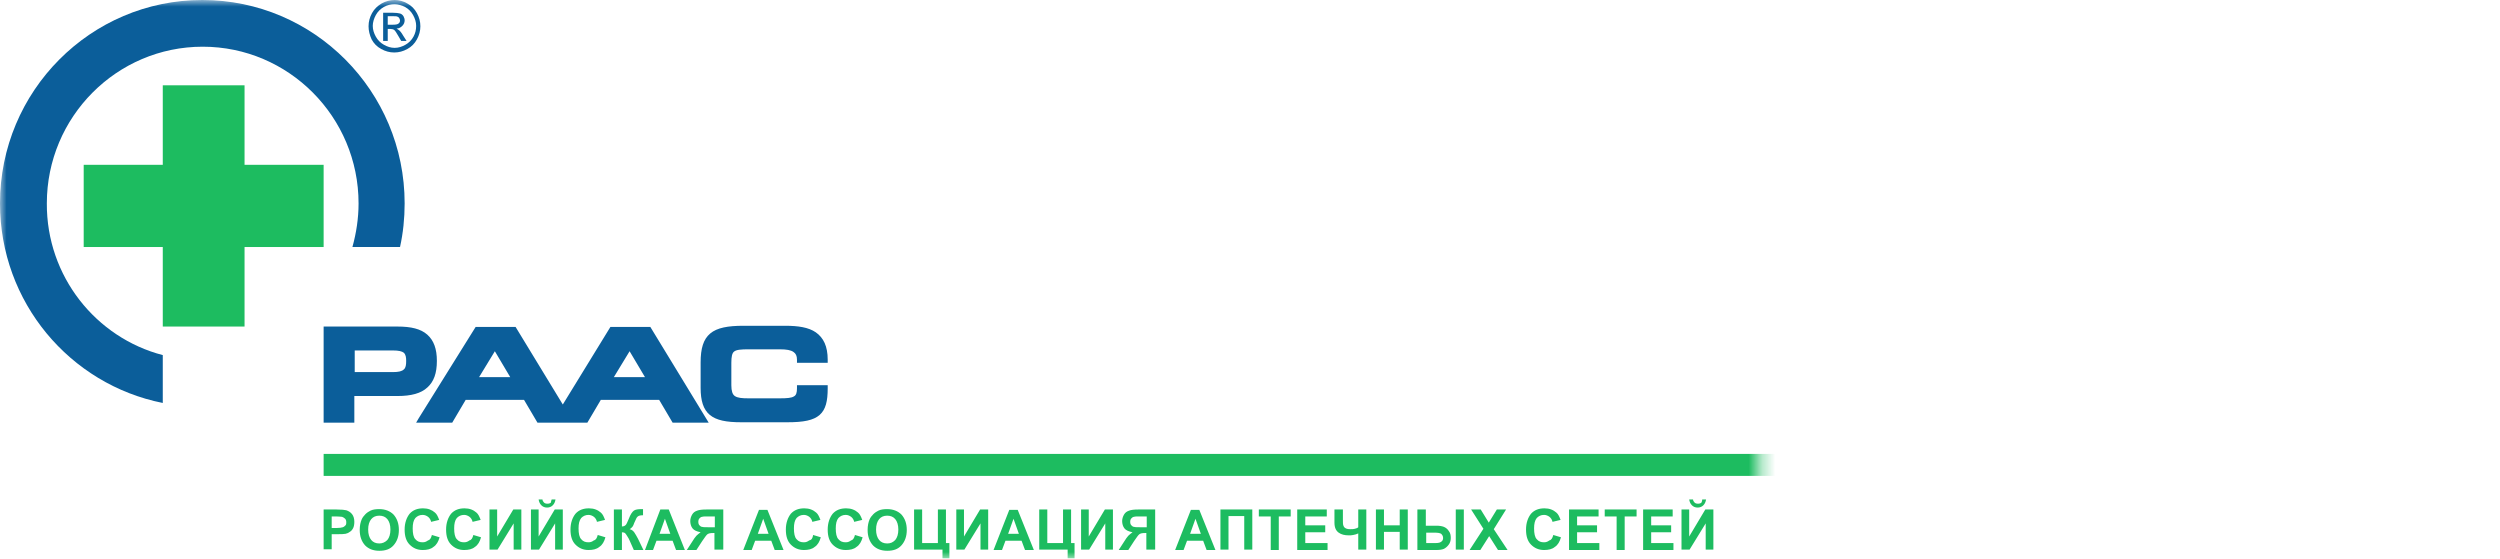 <?xml version="1.0" encoding="UTF-8"?> <svg xmlns="http://www.w3.org/2000/svg" width="188" height="42" viewBox="0 0 188 42" fill="none"><mask id="mask0_739_66" style="mask-type:luminance" maskUnits="userSpaceOnUse" x="0" y="0" width="133" height="42"><path d="M132.323 0H0V42H132.323V0Z" fill="white"></path></mask><g mask="url(#mask0_739_66)"><path fill-rule="evenodd" clip-rule="evenodd" d="M15.214 0C23.616 0 30.429 6.85 30.429 15.296C30.429 16.428 30.313 17.532 30.082 18.576H26.502C26.791 17.532 26.964 16.428 26.964 15.296C26.964 8.795 21.71 3.512 15.243 3.512C8.776 3.512 3.522 8.795 3.522 15.296C3.493 20.782 7.217 25.397 12.241 26.703V30.303C5.254 28.91 0 22.727 0 15.296C0 6.85 6.813 0 15.214 0Z" fill="#0B5E9A"></path><path fill-rule="evenodd" clip-rule="evenodd" d="M12.241 6.415H18.39V12.394H24.337V18.576H18.39V24.556H12.241V18.576H6.294V12.394H12.241V6.415Z" fill="#1DBC60"></path><path fill-rule="evenodd" clip-rule="evenodd" d="M29.909 29.78H26.646V31.783H24.337V24.556H29.88C30.919 24.556 31.641 24.73 32.132 25.165C32.623 25.601 32.853 26.239 32.853 27.139C32.853 28.068 32.623 28.706 32.132 29.142C31.67 29.577 30.919 29.78 29.909 29.78ZM29.562 26.355H26.675V27.981H29.562C29.966 27.981 30.226 27.923 30.371 27.777C30.515 27.661 30.544 27.429 30.544 27.139C30.544 26.878 30.515 26.674 30.371 26.529C30.226 26.413 29.966 26.355 29.562 26.355ZM31.497 31.435L31.294 31.783H34.008L35.019 30.07H39.407L40.417 31.783H44.17L45.181 30.07H49.569L50.58 31.783H53.293L48.905 24.585H45.903L42.323 30.419L38.772 24.585H35.769L31.497 31.435ZM37.213 26.413L38.368 28.358H36.029L37.213 26.413ZM47.346 26.413L48.501 28.358H46.163L47.346 26.413ZM61.348 24.991C61.925 25.397 62.243 26.036 62.243 27.052V27.284H59.933V27.052C59.933 26.762 59.847 26.587 59.674 26.471C59.471 26.326 59.154 26.268 58.634 26.268H56.296C55.718 26.268 55.372 26.297 55.199 26.442C55.054 26.558 54.997 26.82 54.997 27.284V28.968C54.997 29.403 55.083 29.664 55.257 29.78C55.459 29.925 55.805 29.954 56.267 29.954H58.663C59.183 29.954 59.529 29.925 59.703 29.809C59.876 29.722 59.933 29.519 59.933 29.2V28.968H62.243V29.2C62.243 30.158 62.099 30.796 61.637 31.203C61.175 31.609 60.424 31.754 59.212 31.754H55.747C54.621 31.754 53.871 31.609 53.38 31.203C52.889 30.796 52.687 30.129 52.687 29.171V27.255C52.687 26.21 52.889 25.514 53.409 25.078C53.929 24.643 54.737 24.498 55.921 24.498H59.038C60.02 24.498 60.8 24.614 61.348 24.991Z" fill="#0B5E9A"></path><path fill-rule="evenodd" clip-rule="evenodd" d="M29.678 0C29.996 0 30.342 0.087 30.631 0.261C30.948 0.435 31.179 0.668 31.352 0.987C31.526 1.306 31.612 1.625 31.612 1.974C31.612 2.322 31.526 2.641 31.352 2.961C31.179 3.28 30.948 3.512 30.631 3.686C30.313 3.86 29.996 3.947 29.649 3.947C29.303 3.947 28.985 3.86 28.668 3.686C28.35 3.512 28.119 3.28 27.946 2.961C27.802 2.641 27.715 2.322 27.715 1.974C27.715 1.625 27.802 1.306 27.975 0.987C28.148 0.668 28.408 0.435 28.696 0.261C29.014 0.087 29.331 0 29.678 0ZM29.678 0.319C29.389 0.319 29.13 0.377 28.87 0.522C28.61 0.668 28.408 0.871 28.263 1.132C28.119 1.393 28.032 1.683 28.032 1.945C28.032 2.235 28.119 2.496 28.263 2.757C28.408 3.019 28.61 3.222 28.87 3.367C29.13 3.512 29.389 3.599 29.678 3.599C29.967 3.599 30.227 3.512 30.486 3.367C30.746 3.222 30.948 3.019 31.093 2.757C31.237 2.496 31.295 2.235 31.295 1.945C31.295 1.654 31.208 1.393 31.064 1.132C30.919 0.871 30.717 0.668 30.457 0.522C30.227 0.406 29.938 0.319 29.678 0.319ZM28.812 3.077H29.158V2.177H29.36C29.476 2.177 29.562 2.206 29.62 2.235C29.707 2.293 29.822 2.467 29.967 2.728L30.169 3.077H30.573L30.313 2.67C30.198 2.467 30.082 2.322 29.996 2.264C29.938 2.235 29.88 2.177 29.822 2.148C29.996 2.148 30.14 2.061 30.255 1.945C30.371 1.829 30.429 1.683 30.429 1.538C30.429 1.422 30.4 1.335 30.342 1.219C30.284 1.132 30.198 1.045 30.082 1.016C29.967 0.987 29.794 0.958 29.534 0.958H28.812V3.077ZM29.158 1.858H29.562C29.765 1.858 29.909 1.829 29.967 1.771C30.053 1.713 30.082 1.625 30.082 1.538C30.082 1.48 30.053 1.422 30.024 1.364C29.996 1.306 29.938 1.277 29.88 1.248C29.822 1.219 29.707 1.219 29.534 1.219H29.158V1.858Z" fill="#0B5E9A"></path><path fill-rule="evenodd" clip-rule="evenodd" d="M24.337 41.361V38.314H25.319C25.694 38.314 25.925 38.343 26.04 38.372C26.213 38.43 26.358 38.517 26.473 38.662C26.589 38.807 26.646 39.01 26.646 39.243C26.646 39.417 26.618 39.591 26.56 39.707C26.502 39.823 26.416 39.939 26.3 39.997C26.185 40.084 26.098 40.113 25.983 40.142C25.838 40.171 25.636 40.171 25.347 40.171H24.943V41.303H24.337V41.361ZM24.943 38.836V39.707H25.29C25.521 39.707 25.694 39.678 25.78 39.649C25.867 39.62 25.925 39.562 25.983 39.504C26.04 39.446 26.04 39.359 26.04 39.272C26.04 39.156 26.011 39.068 25.954 39.01C25.896 38.952 25.809 38.894 25.723 38.865C25.636 38.865 25.492 38.836 25.29 38.836H24.943ZM27.051 39.852C27.051 39.533 27.108 39.272 27.195 39.068C27.253 38.923 27.368 38.778 27.484 38.662C27.599 38.546 27.744 38.459 27.859 38.401C28.032 38.314 28.263 38.285 28.523 38.285C28.956 38.285 29.331 38.43 29.591 38.691C29.851 38.981 29.995 39.359 29.995 39.852C29.995 40.346 29.851 40.723 29.591 41.013C29.331 41.303 28.985 41.419 28.523 41.419C28.061 41.419 27.715 41.274 27.455 41.013C27.195 40.723 27.051 40.346 27.051 39.852ZM27.686 39.823C27.686 40.171 27.772 40.433 27.917 40.607C28.061 40.781 28.263 40.868 28.523 40.868C28.754 40.868 28.956 40.781 29.129 40.607C29.274 40.433 29.36 40.171 29.36 39.823C29.36 39.475 29.274 39.214 29.129 39.039C28.985 38.865 28.783 38.778 28.523 38.778C28.263 38.778 28.061 38.865 27.917 39.039C27.772 39.214 27.686 39.475 27.686 39.823ZM32.478 40.23L33.056 40.404C32.969 40.723 32.825 40.984 32.594 41.129C32.392 41.303 32.103 41.361 31.785 41.361C31.381 41.361 31.064 41.216 30.804 40.955C30.544 40.694 30.428 40.316 30.428 39.823C30.428 39.33 30.573 38.923 30.804 38.633C31.064 38.343 31.41 38.227 31.814 38.227C32.19 38.227 32.478 38.343 32.709 38.546C32.853 38.662 32.94 38.865 33.027 39.097L32.42 39.243C32.392 39.097 32.305 38.952 32.19 38.865C32.074 38.778 31.93 38.72 31.785 38.72C31.554 38.72 31.381 38.807 31.237 38.952C31.092 39.127 31.035 39.388 31.035 39.736C31.035 40.113 31.092 40.404 31.237 40.549C31.381 40.723 31.554 40.781 31.785 40.781C31.959 40.781 32.074 40.723 32.19 40.636C32.334 40.607 32.42 40.462 32.478 40.23ZM35.596 40.23L36.174 40.404C36.087 40.723 35.943 40.984 35.712 41.129C35.51 41.303 35.221 41.361 34.903 41.361C34.499 41.361 34.181 41.216 33.922 40.955C33.662 40.694 33.546 40.316 33.546 39.823C33.546 39.33 33.691 38.923 33.922 38.633C34.181 38.343 34.528 38.227 34.932 38.227C35.307 38.227 35.596 38.343 35.827 38.546C35.971 38.662 36.058 38.865 36.145 39.097L35.538 39.243C35.51 39.097 35.423 38.952 35.307 38.865C35.192 38.778 35.048 38.72 34.903 38.72C34.672 38.72 34.499 38.807 34.355 38.952C34.21 39.127 34.153 39.388 34.153 39.736C34.153 40.113 34.21 40.404 34.355 40.549C34.499 40.723 34.672 40.781 34.903 40.781C35.077 40.781 35.192 40.723 35.307 40.636C35.452 40.607 35.538 40.462 35.596 40.23ZM36.809 38.314H37.386V40.346L38.599 38.314H39.205V41.332H38.627V39.359L37.415 41.332H36.809V38.314ZM39.927 38.314H40.504V40.346L41.717 38.314H42.323V41.332H41.745V39.359L40.533 41.332H39.927V38.314ZM41.486 37.559H41.774C41.745 37.733 41.688 37.878 41.572 37.995C41.457 38.111 41.312 38.169 41.139 38.169C40.966 38.169 40.822 38.111 40.706 37.995C40.591 37.878 40.533 37.733 40.504 37.559H40.793C40.793 37.646 40.85 37.733 40.908 37.791C40.966 37.849 41.053 37.878 41.168 37.878C41.283 37.878 41.37 37.849 41.428 37.791C41.428 37.733 41.457 37.646 41.486 37.559ZM44.95 40.23L45.527 40.404C45.441 40.723 45.296 40.984 45.065 41.129C44.863 41.303 44.575 41.361 44.257 41.361C43.853 41.361 43.535 41.216 43.276 40.955C43.016 40.694 42.9 40.316 42.9 39.823C42.9 39.33 43.044 38.923 43.276 38.633C43.535 38.343 43.882 38.227 44.286 38.227C44.661 38.227 44.95 38.343 45.181 38.546C45.325 38.662 45.412 38.865 45.498 39.097L44.892 39.243C44.863 39.097 44.777 38.952 44.661 38.865C44.546 38.778 44.401 38.72 44.257 38.72C44.026 38.72 43.853 38.807 43.709 38.952C43.564 39.127 43.507 39.388 43.507 39.736C43.507 40.113 43.564 40.404 43.709 40.549C43.853 40.723 44.026 40.781 44.257 40.781C44.43 40.781 44.546 40.723 44.661 40.636C44.806 40.607 44.892 40.462 44.95 40.23ZM46.163 38.314H46.769V39.591C46.913 39.591 47 39.533 47.057 39.475C47.115 39.417 47.173 39.272 47.288 39.01C47.404 38.691 47.548 38.488 47.664 38.401C47.779 38.314 47.981 38.285 48.27 38.285C48.27 38.285 48.299 38.285 48.356 38.285V38.749H48.27C48.154 38.749 48.068 38.778 48.01 38.807C47.953 38.836 47.895 38.894 47.866 38.952C47.837 39.01 47.779 39.156 47.692 39.33C47.664 39.446 47.606 39.533 47.577 39.591C47.52 39.649 47.462 39.736 47.346 39.794C47.491 39.823 47.606 39.91 47.692 40.026C47.779 40.142 47.866 40.316 47.981 40.52L48.386 41.361H47.664L47.317 40.578C47.317 40.578 47.288 40.549 47.288 40.52C47.288 40.52 47.26 40.462 47.202 40.375C47.115 40.23 47.057 40.142 47 40.084C46.942 40.055 46.884 40.026 46.769 40.026V41.361H46.163V38.314ZM51.503 41.361H50.84L50.58 40.665H49.367L49.107 41.361H48.501L49.656 38.314H50.291L51.503 41.361ZM50.407 40.142L50.002 39.01L49.598 40.142H50.407ZM53.726 41.361V40.084H53.611C53.409 40.084 53.293 40.113 53.206 40.171C53.12 40.23 53.005 40.404 52.803 40.694L52.37 41.361H51.648L52.023 40.781C52.167 40.549 52.283 40.375 52.37 40.288C52.456 40.2 52.571 40.113 52.687 40.026C52.398 39.968 52.196 39.881 52.081 39.736C51.965 39.591 51.908 39.388 51.908 39.184C51.908 39.01 51.965 38.836 52.052 38.691C52.138 38.546 52.254 38.459 52.427 38.401C52.571 38.343 52.803 38.314 53.12 38.314H54.391V41.332H53.726V41.361ZM53.726 38.836H53.264C53.033 38.836 52.861 38.836 52.803 38.865C52.716 38.865 52.658 38.923 52.6 38.981C52.543 39.039 52.514 39.127 52.514 39.243C52.514 39.359 52.543 39.446 52.6 39.504C52.658 39.562 52.716 39.62 52.803 39.62C52.889 39.649 53.062 39.649 53.293 39.649H53.755V38.836H53.726ZM58.923 41.361H58.259L57.999 40.665H56.787L56.527 41.361H55.892L57.075 38.343H57.711L58.923 41.361ZM57.797 40.142L57.393 39.01L56.989 40.142H57.797ZM61.146 40.23L61.724 40.404C61.637 40.723 61.492 40.984 61.262 41.129C61.059 41.303 60.771 41.361 60.453 41.361C60.049 41.361 59.731 41.216 59.471 40.955C59.212 40.694 59.096 40.316 59.096 39.823C59.096 39.33 59.241 38.923 59.471 38.633C59.731 38.343 60.078 38.227 60.482 38.227C60.857 38.227 61.146 38.343 61.377 38.546C61.521 38.662 61.608 38.865 61.695 39.097L61.088 39.243C61.059 39.097 60.972 38.952 60.857 38.865C60.742 38.778 60.597 38.72 60.453 38.72C60.222 38.72 60.049 38.807 59.904 38.952C59.76 39.127 59.703 39.388 59.703 39.736C59.703 40.113 59.76 40.404 59.904 40.549C60.049 40.723 60.222 40.781 60.453 40.781C60.626 40.781 60.742 40.723 60.857 40.636C61.03 40.607 61.117 40.462 61.146 40.23ZM64.293 40.23L64.87 40.404C64.783 40.723 64.639 40.984 64.408 41.129C64.206 41.303 63.917 41.361 63.6 41.361C63.196 41.361 62.878 41.216 62.618 40.955C62.358 40.694 62.243 40.316 62.243 39.823C62.243 39.33 62.387 38.923 62.618 38.633C62.878 38.343 63.225 38.227 63.629 38.227C64.004 38.227 64.293 38.343 64.524 38.546C64.668 38.662 64.755 38.865 64.841 39.097L64.235 39.243C64.206 39.097 64.12 38.952 64.004 38.865C63.888 38.778 63.744 38.72 63.6 38.72C63.369 38.72 63.196 38.807 63.051 38.952C62.907 39.127 62.849 39.388 62.849 39.736C62.849 40.113 62.907 40.404 63.051 40.549C63.196 40.723 63.369 40.781 63.6 40.781C63.773 40.781 63.888 40.723 64.004 40.636C64.148 40.607 64.235 40.462 64.293 40.23ZM65.245 39.852C65.245 39.533 65.303 39.272 65.389 39.068C65.447 38.923 65.563 38.778 65.679 38.662C65.794 38.546 65.938 38.459 66.054 38.401C66.227 38.314 66.458 38.285 66.718 38.285C67.151 38.285 67.526 38.43 67.786 38.691C68.046 38.981 68.19 39.359 68.19 39.852C68.19 40.346 68.046 40.723 67.786 41.013C67.526 41.303 67.18 41.419 66.718 41.419C66.256 41.419 65.909 41.274 65.65 41.013C65.389 40.723 65.245 40.346 65.245 39.852ZM65.88 39.823C65.88 40.171 65.967 40.433 66.112 40.607C66.256 40.781 66.458 40.868 66.718 40.868C66.978 40.868 67.151 40.781 67.324 40.607C67.468 40.433 67.555 40.171 67.555 39.823C67.555 39.475 67.468 39.214 67.324 39.039C67.18 38.865 66.978 38.778 66.718 38.778C66.458 38.778 66.256 38.865 66.112 39.039C65.967 39.214 65.88 39.475 65.88 39.823ZM68.739 38.314H69.345V40.839H70.529V38.314H71.135V40.839H71.395V42H70.875V41.332H68.739V38.314ZM71.914 38.314H72.492V40.346L73.704 38.314H74.311V41.332H73.733V39.359L72.521 41.332H71.914V38.314ZM77.746 41.361H77.082L76.822 40.665H75.61L75.35 41.361H74.715L75.898 38.343H76.533L77.746 41.361ZM76.62 40.142L76.216 39.01L75.812 40.142H76.62ZM78.15 38.314H78.757V40.839H79.94V38.314H80.546V40.839H80.806V42H80.287V41.332H78.15V38.314ZM81.297 38.314H81.874V40.346L83.087 38.314H83.693V41.332H83.116V39.359L81.903 41.332H81.297V38.314ZM86.205 41.361V40.084H86.09C85.887 40.084 85.772 40.113 85.685 40.171C85.599 40.23 85.483 40.404 85.281 40.694L84.848 41.361H84.126L84.501 40.781C84.646 40.549 84.762 40.375 84.848 40.288C84.934 40.2 85.05 40.113 85.166 40.026C84.877 39.968 84.675 39.881 84.559 39.736C84.444 39.591 84.386 39.388 84.386 39.184C84.386 39.01 84.444 38.836 84.53 38.691C84.617 38.546 84.733 38.459 84.906 38.401C85.05 38.343 85.281 38.314 85.599 38.314H86.869V41.332H86.205V41.361ZM86.205 38.836H85.743C85.512 38.836 85.339 38.836 85.281 38.865C85.195 38.865 85.137 38.923 85.079 38.981C85.021 39.039 84.992 39.127 84.992 39.243C84.992 39.359 85.021 39.446 85.079 39.504C85.137 39.562 85.195 39.62 85.281 39.62C85.368 39.649 85.541 39.649 85.772 39.649H86.234V38.836H86.205ZM91.401 41.361H90.737L90.478 40.665H89.265L89.005 41.361H88.37L89.554 38.343H90.189L91.401 41.361ZM90.304 40.142L89.9 39.01L89.496 40.142H90.304ZM91.777 38.314H94.173V41.332H93.567V38.807H92.383V41.332H91.777V38.314ZM95.559 41.361V38.836H94.664V38.314H97.06V38.836H96.165V41.361H95.559ZM97.551 41.361V38.314H99.774V38.836H98.157V39.504H99.658V40.026H98.157V40.839H99.832V41.361H97.551ZM100.38 38.314H100.986V39.039C100.986 39.272 100.986 39.417 101.015 39.504C101.044 39.591 101.073 39.649 101.159 39.707C101.246 39.765 101.362 39.794 101.535 39.794C101.679 39.794 101.795 39.794 101.881 39.765C101.997 39.736 102.083 39.707 102.141 39.649V38.314H102.747V41.332H102.141V40.113C102.025 40.171 101.91 40.2 101.766 40.23C101.65 40.258 101.535 40.258 101.419 40.258C101.13 40.258 100.871 40.2 100.668 40.055C100.467 39.91 100.351 39.678 100.351 39.301V38.314H100.38ZM103.469 41.361V38.314H104.075V39.504H105.259V38.314H105.865V41.332H105.259V39.997H104.075V41.332H103.469V41.361ZM106.616 38.314H107.222V39.533H108.03C108.233 39.533 108.434 39.562 108.579 39.62C108.724 39.678 108.868 39.794 108.954 39.939C109.07 40.084 109.099 40.258 109.099 40.462C109.099 40.665 109.041 40.839 108.925 40.984C108.81 41.129 108.695 41.216 108.579 41.274C108.434 41.332 108.262 41.361 108.001 41.361H106.587V38.314H106.616ZM107.222 40.839H107.828C108.03 40.839 108.146 40.839 108.233 40.81C108.319 40.781 108.377 40.752 108.434 40.694C108.492 40.636 108.521 40.549 108.521 40.462C108.521 40.316 108.463 40.23 108.377 40.142C108.29 40.084 108.117 40.055 107.857 40.055H107.251V40.839H107.222ZM109.474 38.314H110.08V41.332H109.474V38.314ZM110.513 41.361L111.553 39.765L110.629 38.314H111.35L111.957 39.301L112.563 38.314H113.256L112.332 39.794L113.371 41.361H112.65L111.986 40.316L111.321 41.361H110.513ZM116.807 40.23L117.384 40.404C117.297 40.723 117.153 40.984 116.922 41.129C116.72 41.303 116.432 41.361 116.114 41.361C115.71 41.361 115.392 41.216 115.133 40.955C114.872 40.694 114.757 40.316 114.757 39.823C114.757 39.33 114.901 38.923 115.133 38.633C115.392 38.343 115.739 38.227 116.143 38.227C116.518 38.227 116.807 38.343 117.038 38.546C117.182 38.662 117.269 38.865 117.355 39.097L116.749 39.243C116.72 39.097 116.634 38.952 116.518 38.865C116.403 38.778 116.258 38.72 116.114 38.72C115.883 38.72 115.71 38.807 115.566 38.952C115.421 39.127 115.363 39.388 115.363 39.736C115.363 40.113 115.421 40.404 115.566 40.549C115.71 40.723 115.883 40.781 116.114 40.781C116.287 40.781 116.403 40.723 116.518 40.636C116.662 40.607 116.749 40.462 116.807 40.23ZM117.991 41.361V38.314H120.213V38.836H118.597V39.504H120.098V40.026H118.597V40.839H120.271V41.361H117.991ZM121.57 41.361V38.836H120.675V38.314H123.071V38.836H122.176V41.361H121.57ZM123.562 41.361V38.314H125.785V38.836H124.168V39.504H125.67V40.026H124.168V40.839H125.843V41.361H123.562ZM126.449 38.314H127.027V40.346L128.239 38.314H128.846V41.332H128.268V39.359L127.055 41.332H126.449V38.314ZM128.008 37.559H128.297C128.268 37.733 128.21 37.878 128.095 37.995C127.979 38.111 127.835 38.169 127.662 38.169C127.489 38.169 127.345 38.111 127.229 37.995C127.113 37.878 127.055 37.733 127.027 37.559H127.316C127.316 37.646 127.373 37.733 127.431 37.791C127.489 37.849 127.575 37.878 127.691 37.878C127.806 37.878 127.893 37.849 127.951 37.791C127.979 37.733 128.008 37.646 128.008 37.559Z" fill="#1DBC60"></path><path d="M188 34.134H24.337V35.788H188V34.134Z" fill="#1DBC60"></path></g></svg> 